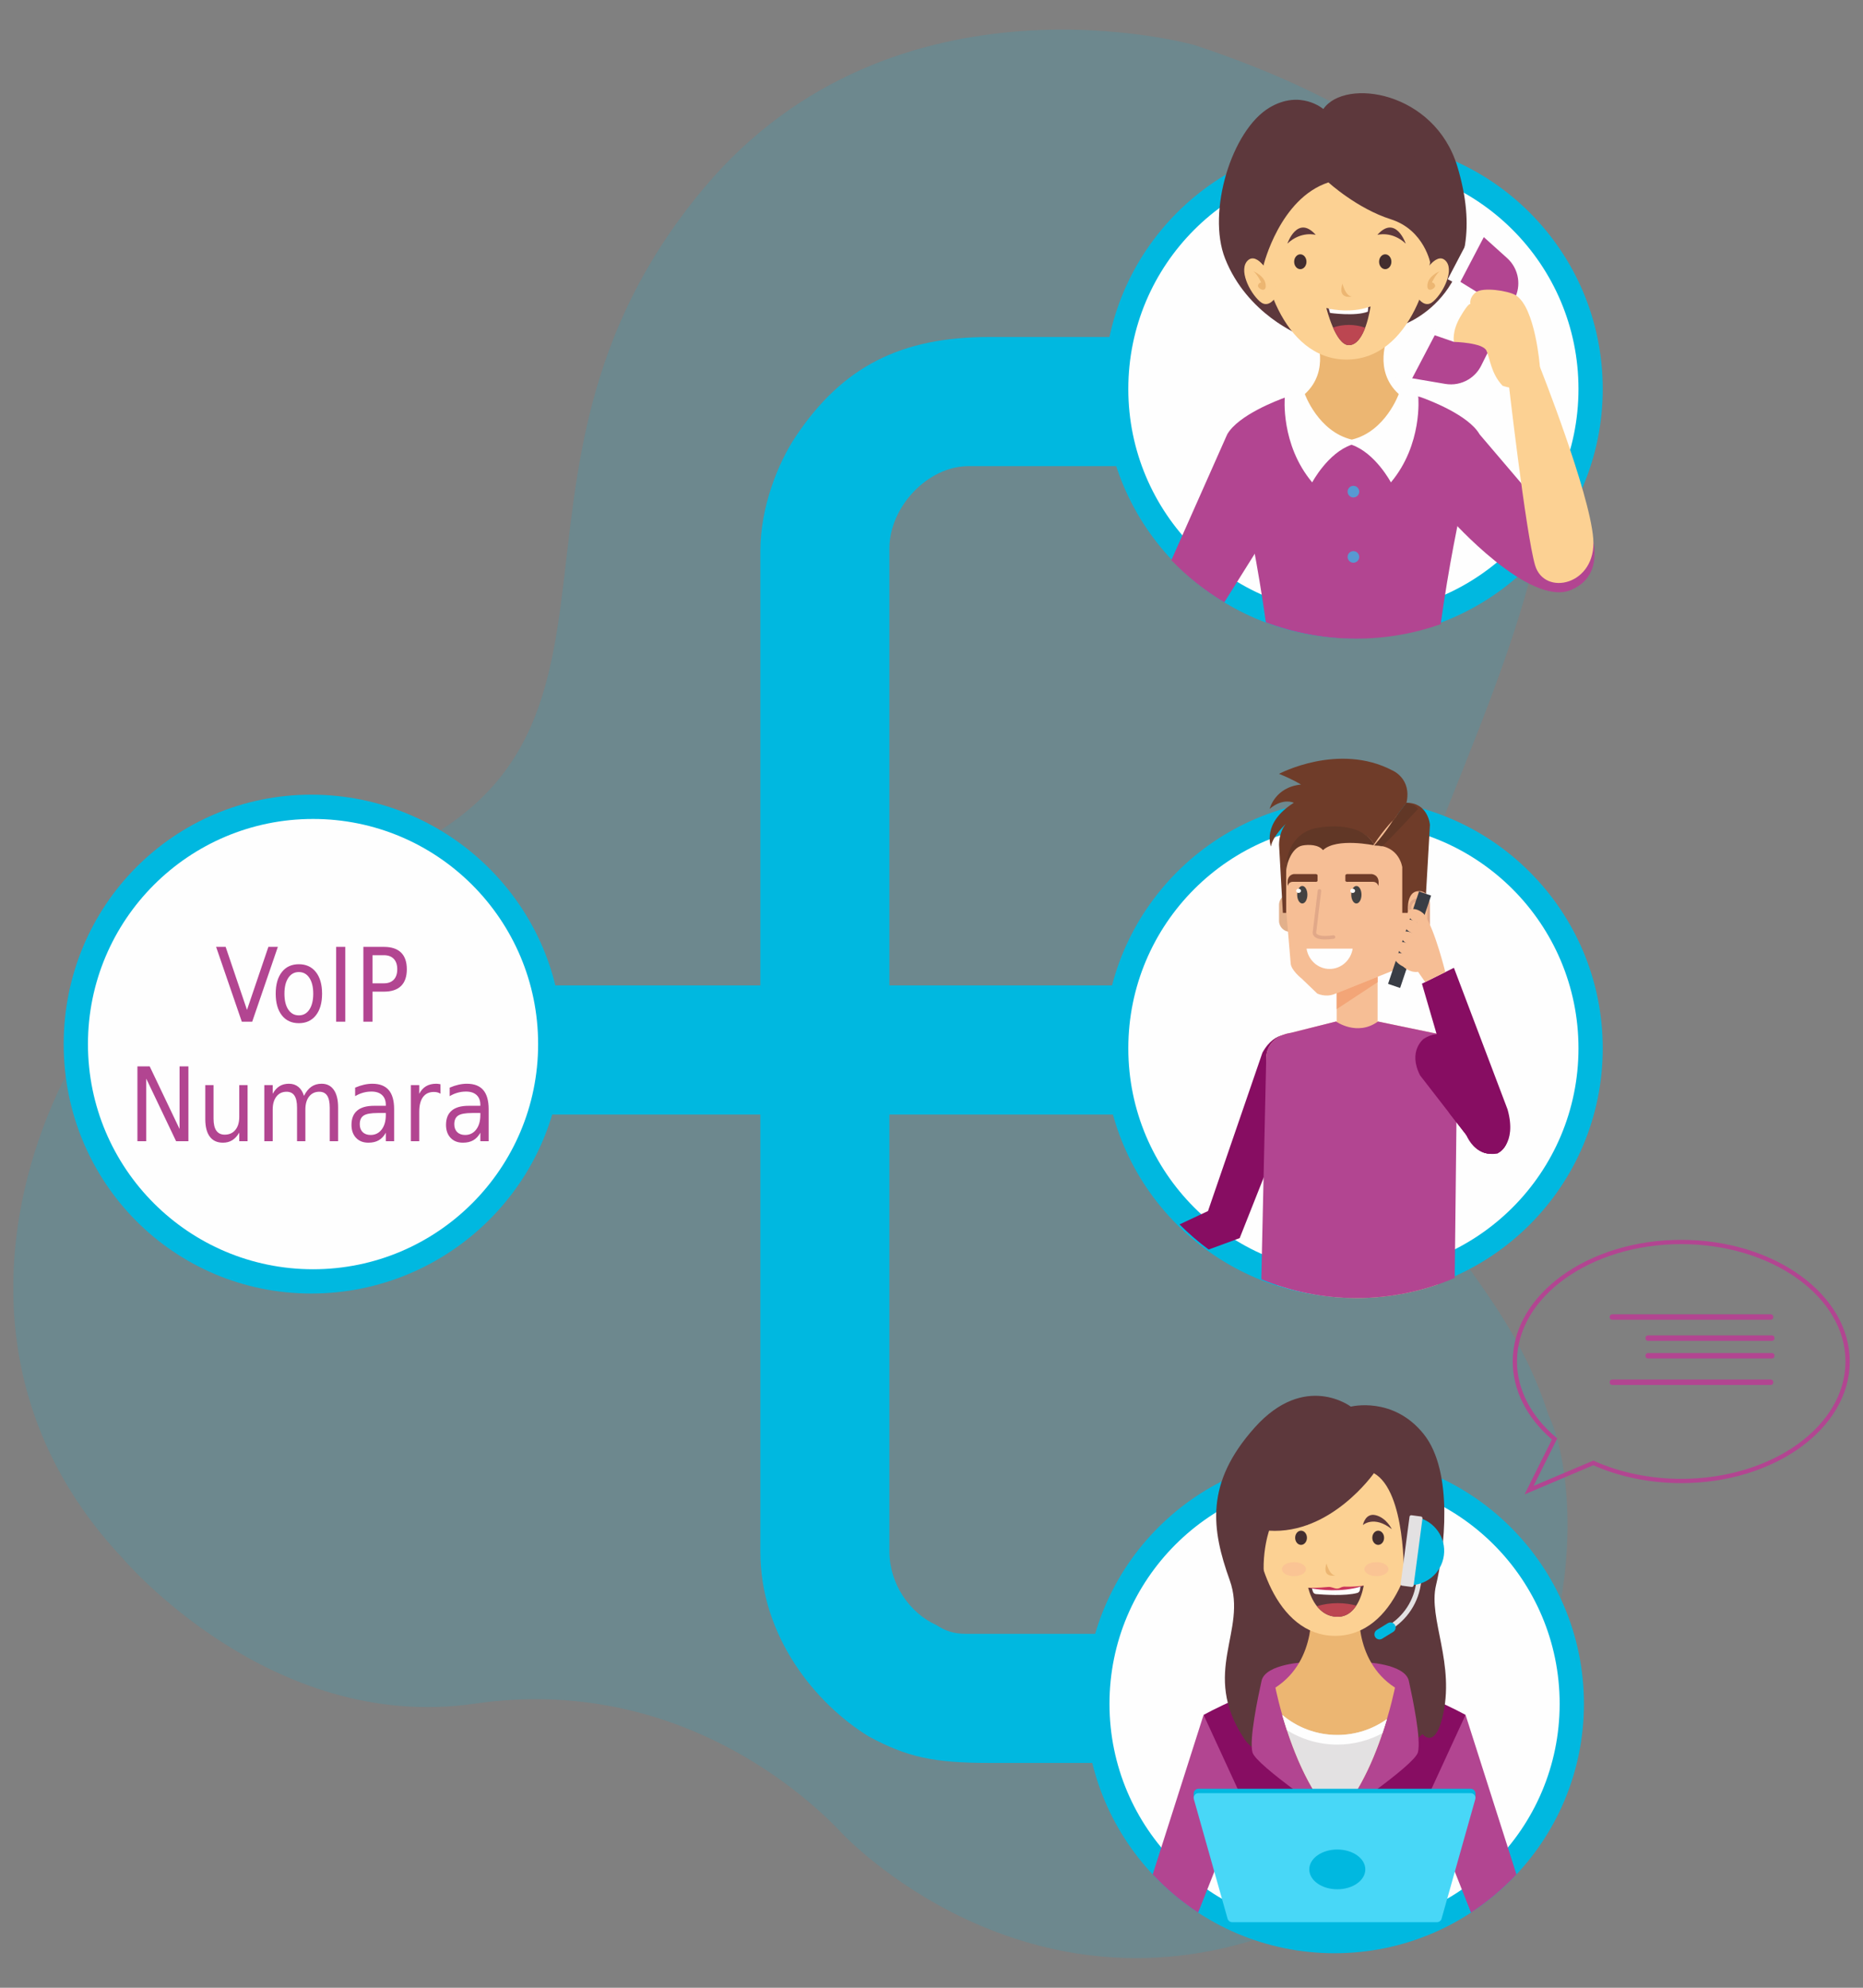 <?xml version="1.0" encoding="UTF-8"?>
<!DOCTYPE svg PUBLIC "-//W3C//DTD SVG 1.1//EN" "http://www.w3.org/Graphics/SVG/1.1/DTD/svg11.dtd">
<!-- Creator: CorelDRAW 2019 (64-Bit) -->
<svg xmlns="http://www.w3.org/2000/svg" xml:space="preserve" width="127mm" height="135.467mm" version="1.1" style="shape-rendering:geometricPrecision; text-rendering:geometricPrecision; image-rendering:optimizeQuality; fill-rule:evenodd; clip-rule:evenodd"
viewBox="0 0 12699.98 13546.66"
 xmlns:xlink="http://www.w3.org/1999/xlink">
 <rect x="0" y="0" width="12699.98" height="13546.66" fill="#808080" stroke="none"/>
 <defs>
  <style type="text/css">
   <![CDATA[
    .fil2 {fill:#00B8E0}
    .fil11 {fill:#FEFEFE;fill-rule:nonzero}
    .fil3 {fill:#FEFEFE;fill-rule:nonzero}
    .fil18 {fill:#434242;fill-rule:nonzero}
    .fil8 {fill:#FCD193;fill-rule:nonzero}
    .fil26 {fill:#FAC494;fill-rule:nonzero}
    .fil15 {fill:#F6BE95;fill-rule:nonzero}
    .fil14 {fill:#E2B08B;fill-rule:nonzero}
    .fil21 {fill:#D2A382;fill-rule:nonzero}
    .fil19 {fill:#E1A888;fill-rule:nonzero}
    .fil16 {fill:#F3A577;fill-rule:nonzero}
    .fil6 {fill:#ECB672;fill-rule:nonzero}
    .fil25 {fill:#E3E1E2;fill-rule:nonzero}
    .fil24 {fill:#CB365B;fill-rule:nonzero}
    .fil10 {fill:#BC4651;fill-rule:nonzero}
    .fil17 {fill:#6F3C29;fill-rule:nonzero}
    .fil20 {fill:#613726;fill-rule:nonzero}
    .fil7 {fill:#5D383C;fill-rule:nonzero}
    .fil9 {fill:#432E2F;fill-rule:nonzero}
    .fil22 {fill:#393D45;fill-rule:nonzero}
    .fil12 {fill:#5799D2;fill-rule:nonzero}
    .fil4 {fill:#00B8E0;fill-rule:nonzero}
    .fil27 {fill:#00B8E0;fill-rule:nonzero}
    .fil28 {fill:#48D7F7;fill-rule:nonzero}
    .fil13 {fill:#870D62;fill-rule:nonzero}
    .fil23 {fill:#870D62;fill-rule:nonzero}
    .fil1 {fill:#B24591;fill-rule:nonzero}
    .fil5 {fill:#B24591;fill-rule:nonzero}
    .fil0 {fill:#00B8E0;fill-opacity:0.149}
   ]]>
  </style>
 </defs>
 <g id="Layer_x0020_1">
  <g id="_3175386611936">
   <path class="fil0" d="M8142.04 307.03c0,0 -2040.27,-576.92 -3341.56,972.21 -1823.37,2170.66 187.96,4222.2 -3100.22,4834.59 -996.26,185.54 -2544.1,2721.65 -866.46,4503.26 0,0 1005.15,1197.01 2401.55,993.63 1396.41,-203.38 2300.51,667.22 2495.93,874.36 195.42,207.13 1538.44,1443.46 3337.33,522.98 1798.89,-920.49 1738.56,-2841.75 1487.62,-3364.13 -350.52,-1082.42 -1096.09,-1262.55 -1114.68,-2582.5 -24.47,-1736.79 3304.84,-5233.77 -1299.51,-6754.4z"/>
   <path class="fil1" d="M10392.95 10184.22l468.38 -198.45c180.26,79.71 387.44,121.8 599.55,121.8 633.42,0 1148.74,-371.87 1148.74,-828.97 0,-457.11 -515.32,-828.98 -1148.74,-828.98 -633.4,0 -1148.71,371.87 -1148.71,828.98 0,194.4 94.83,382.79 267.37,531.64l-186.59 373.98zm468.69 -230.15l0 0 -407.53 172.66 161.63 -323.93 -8.74 -7.36c-171.38,-144.37 -265.75,-327.92 -265.75,-516.84 0,-441.07 502.25,-799.92 1119.63,-799.92 617.39,0 1119.67,358.85 1119.67,799.92 0,441.07 -502.28,799.9 -1119.67,799.9 -210.32,0 -415.54,-42.13 -593.48,-121.85l-5.76 -2.58z"/>
   <path class="fil1" d="M12070.5 8994.23c-359.83,0 -719.66,0 -1079.5,0 -23.86,0 -23.9,-37.08 0,-37.08 359.84,0 719.67,0 1079.5,0 23.87,0 23.91,37.08 0,37.08z"/>
   <path class="fil1" d="M12070.5 9438.5c-359.83,0 -719.66,0 -1079.5,0 -23.86,0 -23.9,-37.09 0,-37.09 359.84,0 719.67,0 1079.5,0 23.87,0 23.91,37.09 0,37.09z"/>
   <path class="fil1" d="M12078.82 9137.97c-281.27,0 -562.53,0 -843.8,0 -23.86,0 -23.91,-37.09 0,-37.09 281.27,0 562.53,0 843.8,0 23.86,0 23.9,37.09 0,37.09z"/>
   <path class="fil1" d="M12078.82 9258.18c-281.27,0 -562.53,0 -843.8,0 -23.86,0 -23.91,-37.08 0,-37.08 281.27,0 562.53,0 843.8,0 23.86,0 23.9,37.08 0,37.08z"/>
   <path class="fil2" d="M7742.54 2296.81c-339.9,0 -659.79,0 -999.74,0 -599.85,0 -999.75,199.94 -1319.64,679.85 -120.01,179.95 -239.95,479.9 -239.95,779.79l0 2959.29 -1699.6 0c0,-60.01 -19.99,-120.01 -59.93,-199.95l0 1279.64c39.94,-79.95 59.93,-139.95 59.93,-199.95l1699.6 0 0 2979.29c0,579.84 379.9,1039.68 739.79,1259.63 259.95,140.01 439.9,180.01 819.8,180.01 339.95,0 659.84,0 999.74,0 0,39.94 20,119.95 60.01,179.95l0 -1219.7c-20.01,20 -20.01,60.01 -40.01,79.95 -20,40 -20,80 -79.94,80l-1099.75 0c-79.94,0 -139.94,-20 -199.95,-60 -179.94,-79.95 -319.89,-279.96 -319.89,-499.84l0 -2979.29 1619.59 0c60,0 60,20 80,80 19.94,40 39.95,79.94 39.95,99.94l0 -28.13c-89.62,-191.39 -139.95,-405.41 -139.95,-631.65 0,-143.5 20.3,-282.04 57.92,-413.11 -9.85,8.81 -21.65,13.21 -37.92,13.21l-1619.59 0 0 -2979.29c0,-279.89 259.95,-559.84 539.84,-559.84 359.89,0 759.85,0 1119.75,0 20,60 40,119.94 60,159.94l0 -1159.69c-20,40 -40,80.01 -40,119.95l-0.06 0z"/>
   <path class="fil2" d="M9122.24 10094.87c799.79,0 1439.64,659.84 1439.64,1479.64 0,819.79 -639.85,1479.64 -1439.64,1479.64 -799.79,0 -1459.64,-659.85 -1459.64,-1479.64 0,-819.8 659.85,-1479.64 1459.64,-1479.64zm0 519.84c499.84,0 919.74,439.9 919.74,959.8 0,519.84 -419.9,939.74 -919.74,939.74 -519.9,0 -939.8,-419.9 -939.8,-939.74 0,-519.9 419.9,-959.8 939.8,-959.8z"/>
   <path class="fil2" d="M2122.25 5415.83c937.8,0 1711.51,758.03 1711.51,1699.81 0,941.77 -773.71,1699.81 -1711.51,1699.81 -937.8,0 -1688.06,-758.04 -1688.06,-1699.81 0,-941.78 750.26,-1699.81 1688.06,-1699.81zm0 597.19c609.61,0 1101.97,505.35 1101.97,1102.62 0,597.19 -492.36,1079.57 -1101.97,1079.57 -586.09,0 -1078.44,-482.38 -1078.44,-1079.57 0,-597.27 492.35,-1102.62 1078.44,-1102.62z"/>
   <path class="fil3" d="M3668.37 7115.63c0,847.44 -686.96,1534.41 -1534.39,1534.41 -847.43,0 -1534.41,-686.97 -1534.41,-1534.41 0,-847.43 686.98,-1534.39 1534.41,-1534.39 847.43,0 1534.39,686.96 1534.39,1534.39z"/>
   <path class="fil4" d="M10925.82 2650.78c0,938.78 -761.02,1699.78 -1699.79,1699.78 -938.75,0 -1699.78,-761 -1699.78,-1699.78 0,-938.75 761.03,-1699.78 1699.78,-1699.78 938.77,0 1699.79,761.03 1699.79,1699.78z"/>
   <path class="fil3" d="M10760.44 2650.78c0,847.44 -686.97,1534.41 -1534.41,1534.41 -847.43,0 -1534.42,-686.97 -1534.42,-1534.41 0,-847.43 686.99,-1534.4 1534.42,-1534.4 847.44,0 1534.41,686.97 1534.41,1534.4z"/>
   <path class="fil5" d="M9890.99 3538.75c0,0 535.9,602.69 819.81,481.3 283.9,-121.4 101.23,-481.3 101.23,-481.3l-288.64 -65.84 -437.09 -512.76 -203.68 108.21 8.37 470.39z"/>
   <path class="fil1" d="M9690.55 2708.69c-5.59,-2 -8.67,-3.03 -8.67,-3.03l-454.99 -103.86 0 -0.38 -0.84 0.18 -0.82 -0.18 0 0.38 -454.99 103.86c0,0 -3.04,1.03 -8.64,3.03 -51.7,18.52 -320.59,119.83 -395.79,251.46 0,0 152.24,492.16 263.64,1281.47 190.82,71.54 397.35,110.9 613.14,110.9 202.76,0 397.26,-34.91 578.32,-98.43 111.58,-796.65 265.39,-1293.94 265.39,-1293.94 -75.16,-131.63 -344.08,-232.94 -395.75,-251.46z"/>
   <path class="fil3" d="M9668.39 2705.66c-116.26,-171.77 -299.61,-165.46 -299.61,-165.46l-155.36 0.74 -155.38 -0.74c0,0 -183.35,-6.31 -299.64,165.46 0,0 -30.68,322.37 186.73,581.8 0,0 106.55,-200.93 268.29,-256.47 161.71,55.54 268.26,256.47 268.26,256.47 217.4,-259.43 186.71,-581.8 186.71,-581.8z"/>
   <path class="fil6" d="M9460.54 2294.69l-245.49 -79.92 -245.44 79.92c0,0 102.12,229.28 -74.59,390.82 0,0 91.04,255.98 320.03,310.45 229.02,-54.47 320.07,-310.45 320.07,-310.45 -176.71,-161.54 -74.58,-390.82 -74.58,-390.82z"/>
   <path class="fil7" d="M9021.12 743.05c0,0 -155.7,-135.04 -366.42,-10.08 -259.23,153.72 -428.12,711.87 -303.52,1028.51 150.12,381.57 514.24,523.49 514.24,523.49l705.82 -74.3c0,0 623.3,-218.47 363.38,-1076.4 -155.14,-512 -764.99,-606.1 -913.5,-391.22z"/>
   <path class="fil8" d="M9764.78 1573.2c-28.59,-452.33 -547.68,-473.67 -584.33,-474.61l0 -0.07 -1.1 0.02 -1.1 -0.02 0 0.07c-36.6,0.94 -555.71,22.28 -584.31,474.61 -16.85,266.78 143.36,875.39 584.31,877.43l0 0.09 1.1 -0.04 1.1 0.04 0 -0.09c440.97,-2.04 601.18,-610.65 584.33,-877.43z"/>
   <path class="fil9" d="M8822.18 1783.74c0,27.97 18.8,50.63 41.98,50.63 23.23,0 42.01,-22.66 42.01,-50.63 0,-27.96 -18.78,-50.62 -42.01,-50.62 -23.18,0 -41.98,22.66 -41.98,50.62z"/>
   <path class="fil8" d="M8661.79 1876.5c0,0 -89.91,-162.59 -155.16,-101.87 -65.26,60.73 9.83,216.45 81.32,279.51 71.48,63.06 125.56,-58.21 125.56,-58.21l-51.72 -119.43z"/>
   <path class="fil6" d="M8544.37 1848.83c0,0 88.96,34.42 83.91,104.86 -3.05,42.24 -57.16,11.69 -52.55,-8.39 4.6,-20.09 21.85,-19.71 21.85,-19.71 0,0 -26.23,-57.29 -53.21,-76.76z"/>
   <path class="fil8" d="M9696.94 1876.5c0,0 89.9,-162.59 155.18,-101.87 65.26,60.73 -9.87,216.45 -81.35,279.51 -71.47,63.06 -125.56,-58.21 -125.56,-58.21l51.73 -119.43z"/>
   <path class="fil6" d="M9814.36 1848.83c0,0 -88.99,34.42 -83.89,104.86 3.05,42.24 57.16,11.69 52.53,-8.39 -4.6,-20.09 -21.83,-19.71 -21.83,-19.71 0,0 26.21,-57.29 53.19,-76.76z"/>
   <path class="fil1" d="M10097.14 2491.97l228.92 -458.43c21.82,-43.63 28.64,-91.56 21.77,-137.32 -7.77,-51.59 -32.94,-100.42 -73.81,-137.19l-194.21 -174.81 -161.95 313.42 178.88 110.21 -185.14 322.16 -181.35 -62.54 -147.54 303.05 269.39 45.8c55.79,9.49 111.4,-1.98 157.54,-29.71 36.69,-22.06 67.39,-54.4 87.5,-94.64z"/>
   <path class="fil7" d="M8613.29 1808.05c0,0 110.95,-455.92 442.7,-564.96 0,0 194.32,177.98 425.18,251.25 230.85,73.27 271.25,305.88 271.27,305.94l107.22 -333.86 -213.21 -402.1 -648.45 -166.67 -545.68 387.33 0 350.45 160.97 172.62z"/>
   <path class="fil7" d="M8776.04 1660.16c0,0 68.22,-200.09 193.57,-59.36 0,0 -99.05,-29.04 -193.57,59.36z"/>
   <path class="fil9" d="M9485.12 1783.74c0,27.97 -18.81,50.63 -42.01,50.63 -23.18,0 -41.99,-22.66 -41.99,-50.63 0,-27.96 18.81,-50.62 41.99,-50.62 23.2,0 42.01,22.66 42.01,50.62z"/>
   <path class="fil7" d="M9582.71 1660.16c0,0 -68.24,-200.09 -193.58,-59.36 0,0 99.06,-29.04 193.58,59.36z"/>
   <path class="fil6" d="M9151.46 1933.02c0,0 19.52,83.76 63.59,88.24 0,0 -99.48,22.45 -63.59,-88.24z"/>
   <path class="fil7" d="M9327.22 2093.77l-35.61 28.55 -156.85 5.38 -76.72 -24.77c-10.49,-2.36 -16.45,-4.11 -16.45,-4.11 0,0 62.47,253.32 153.45,253.32 112.52,0 147.8,-263.44 147.8,-263.44 -5.21,1.91 -10.41,3.41 -15.62,5.07z"/>
   <path class="fil10" d="M9195.04 2214.39c-38.24,0 -74.64,6.4 -107.9,17.82 26.79,61 64,119.93 107.9,119.93 52.56,0 88.26,-57.49 111.4,-118.76 -34.2,-12.19 -71.86,-18.99 -111.4,-18.99z"/>
   <path class="fil11" d="M9058.04 2102.93l8.48 29.73c0,0 172.33,24.82 258.27,-8.73l2.43 -30.16c-115.71,37.01 -228.17,18.38 -269.18,9.16z"/>
   <path class="fil8" d="M10497.41 2500.12c0,0 -30.55,-406.35 -165.65,-488.39 -50.74,-30.82 -223.96,-56.56 -271.36,-19.53 -47.37,37.01 -36.78,80.12 -36.78,80.12 0,0 -10.08,-14.1 -69.1,87.3 -58.99,101.38 -42.92,170.39 -42.92,170.39 0,0 196.89,4.47 221.54,59.81 24.66,55.34 31.57,156.66 109.58,238.73 0,0 205.63,84.2 254.69,-128.43z"/>
   <path class="fil8" d="M10373.3 2384.93l124.11 115.19c0,0 339.06,854.3 363.68,1170.52 24.59,316.25 -333.44,398.14 -396.74,180.88 -63.29,-217.24 -183.78,-1272.48 -183.78,-1272.48l92.73 -194.11z"/>
   <path class="fil12" d="M9265.62 3350.61c0,21.83 -17.71,39.54 -39.57,39.54 -21.81,0 -39.51,-17.71 -39.51,-39.54 0,-21.86 17.7,-39.57 39.51,-39.57 21.86,0 39.57,17.71 39.57,39.57z"/>
   <path class="fil12" d="M9265.62 3795.42c0,21.85 -17.71,39.56 -39.57,39.56 -21.81,0 -39.51,-17.71 -39.51,-39.56 0,-21.82 17.7,-39.53 39.51,-39.53 21.86,0 39.57,17.71 39.57,39.53z"/>
   <polygon class="fil11" points="10126.78,1593.49 9944.02,1942.2 9869.22,1903 10051.98,1554.28 "/>
   <polygon class="fil11" points="9796.92,2253.49 9614.15,2602.21 9539.36,2563.02 9722.12,2214.28 "/>
   <path class="fil4" d="M10925.82 7144.31c0,938.77 -761.01,1699.79 -1699.78,1699.79 -938.77,0 -1699.79,-761.02 -1699.79,-1699.79 0,-938.77 761.02,-1699.78 1699.79,-1699.78 938.77,0 1699.78,761.01 1699.78,1699.78z"/>
   <path class="fil3" d="M10760.45 7144.31c0,847.44 -686.97,1534.41 -1534.41,1534.41 -847.44,0 -1534.42,-686.97 -1534.42,-1534.41 0,-847.44 686.98,-1534.41 1534.42,-1534.41 847.44,0 1534.41,686.97 1534.41,1534.41z"/>
   <path class="fil4" d="M10797.5 11611.63c0,938.77 -761.02,1699.79 -1699.79,1699.79 -938.78,0 -1699.8,-761.02 -1699.8,-1699.79 0,-938.78 761.02,-1699.79 1699.8,-1699.79 938.77,0 1699.79,761.01 1699.79,1699.79z"/>
   <path class="fil3" d="M10632.1 11611.64c0,847.44 -686.97,1534.41 -1534.41,1534.41 -847.43,0 -1534.41,-686.97 -1534.41,-1534.41 0,-847.44 686.98,-1534.41 1534.41,-1534.41 847.44,0 1534.41,686.97 1534.41,1534.41z"/>
   <g>
    <path class="fil13" d="M8824.95 7053.97c0,0 -129.28,-43.47 -219.05,120.12l-371.02 1079.16 -193.88 91.16c61.57,61.97 127.9,119.15 198.37,171.13l211.54 -77.76 470.43 -1187.36c0,0 48.66,-136.35 -96.39,-196.45z"/>
    <path class="fil14" d="M8868.88 6275.46c0,41.38 -33.53,74.91 -74.88,74.91 -41.41,0 -74.92,-33.53 -74.92,-74.91l0 -108.35c0,-41.37 33.51,-74.91 74.92,-74.91 41.35,0 74.88,33.54 74.88,74.91l0 108.35z"/>
    <polygon class="fil15" points="9112.02,6995.61 9391.16,6995.61 9391.16,6603.46 9112.02,6603.46 "/>
    <polygon class="fil16" points="9112.02,6877.37 9112.02,6768.42 9391.16,6656.73 9391.16,6693.58 "/>
    <path class="fil15" d="M8798.23 6562.09l-55.98 -658.61c-18.84,-456.25 470.42,-432.33 470.42,-432.33 426.1,0 395.94,245.08 395.94,245.08l0 750.94c5.02,120.66 -95.53,140.77 -95.53,140.77l-421.08 168.49c-59.66,20.93 -112.36,-5.34 -112.36,-5.34l-106.28 -102.12c0,0 -75.13,-58.48 -75.13,-106.88z"/>
    <path class="fil17" d="M8767.72 6221.28l0 -312.75c26.28,-243.8 245.11,-260.76 245.11,-260.76 299.16,-42.73 357.62,113.78 357.62,113.78l217.44 -290.53c37.08,-164.49 -94.49,-219.79 -94.49,-219.79 -368.37,-193.56 -774.29,22.61 -774.29,22.61 99.73,40.22 149.77,73.01 149.77,73.01 -178.4,17.61 -213.79,165.82 -213.79,165.82 91.92,-77.94 164.84,-41.65 164.84,-41.65 -221.24,139.37 -155.77,298.06 -155.77,298.06 10.2,-70.39 103.04,-155.86 103.04,-155.86 0,0 -45.85,45.23 -48.09,143.26l26.03 464.8 22.58 0z"/>
    <path class="fil18" d="M8912.45 6097.59c0,33.01 -15.62,59.73 -34.84,59.73 -19.19,0 -34.76,-26.72 -34.76,-59.73 0,-32.98 15.57,-59.73 34.76,-59.73 19.22,0 34.84,26.75 34.84,59.73z"/>
    <path class="fil11" d="M8868.88 6071.08c0,7.99 -7.43,14.46 -16.53,14.46 -9.16,0 -16.55,-6.47 -16.55,-14.46 0,-7.96 7.39,-14.44 16.55,-14.44 9.1,0 16.53,6.48 16.53,14.44z"/>
    <path class="fil18" d="M9281.18 6097.59c0,33.01 -15.61,59.73 -34.84,59.73 -19.19,0 -34.76,-26.72 -34.76,-59.73 0,-32.98 15.57,-59.73 34.76,-59.73 19.23,0 34.84,26.75 34.84,59.73z"/>
    <path class="fil11" d="M9237.61 6071.08c0,7.99 -7.41,14.46 -16.52,14.46 -9.17,0 -16.55,-6.47 -16.55,-14.46 0,-7.96 7.38,-14.44 16.55,-14.44 9.11,0 16.52,6.48 16.52,14.44z"/>
    <path class="fil19" d="M9033.52 6402.64c-37.31,0 -62.69,-7.55 -75.75,-22.61 -13.11,-15.1 -8.88,-31.24 -8.35,-33.02l33.27 -277.35c0.79,-6.59 6.86,-11.3 13.33,-10.51 6.64,0.8 11.33,6.78 10.53,13.38l-33.65 279.28c-0.46,2.22 -1.49,7.56 3.39,12.88 6.31,6.8 29.79,21.31 112.66,9.35 6.54,-1.08 12.65,3.61 13.64,10.21 0.94,6.56 -3.61,12.64 -10.21,13.61 -22.12,3.17 -41.76,4.78 -58.86,4.78z"/>
    <path class="fil20" d="M9370.45 5761.55c0,0 -258.34,-55.02 -351.55,32.19 -31.67,-38.22 -96.4,-39.38 -140.9,-31.45l1.08 -0.11c-79.87,14.79 -120.23,146.69 -111.88,215.54 0,0 -35.41,-291.59 216.05,-336.83 185.54,-27.69 285.08,14.77 336.69,57.25 46.54,38.3 54.07,76.62 50.51,63.41z"/>
    <path class="fil17" d="M9188.15 6009.76l171.57 0c0,0 28.94,-1.27 35.87,28.1 0,0 18.16,-69.57 -42.77,-80.9l-164.67 0c0,0 -13.15,-2.51 -16.93,8.18l0 38.01c0,0 2.16,8.18 16.93,6.61z"/>
    <path class="fil17" d="M8966.48 6009.76l-154.92 0c0,0 -26.13,-1.27 -32.33,28.1 0,0 -16.49,-69.57 38.58,-80.9l148.67 0c0,0 11.88,-2.51 15.3,8.18l0 38.01c0,0 -2.03,8.18 -15.3,6.61z"/>
    <path class="fil15" d="M9738.84 6299.74c0,52.75 -42.74,95.52 -95.52,95.52 -52.76,0 -95.5,-42.77 -95.5,-95.52l0 -138.26c0,-52.78 42.74,-95.52 95.5,-95.52 52.78,0 95.52,42.74 95.52,95.52l0 138.26z"/>
    <path class="fil19" d="M9643.32 6056.94c-21.94,0 -42.27,6.85 -59.1,18.44l0 23.29c15.51,-14.57 36.22,-23.7 59.1,-23.7 47.7,0 86.5,38.81 86.5,86.51l0 138.26c0,47.7 -38.8,86.5 -86.5,86.5 -26.24,0 -50.79,-11.74 -67.31,-32.19 -3.1,-3.87 -8.85,-4.49 -12.7,-1.34 -3.85,3.12 -4.45,8.82 -1.3,12.69 19.97,24.71 49.6,38.88 81.31,38.88 57.66,0 104.55,-46.91 104.55,-104.54l0 -138.26c0,-57.66 -46.89,-104.54 -104.55,-104.54z"/>
    <path class="fil19" d="M9715.49 6194.7c0.33,-26.41 -6.91,-50.75 -30.15,-65.02 -7.57,-4.62 -22.46,-5.99 -31.48,-5.55 -46.34,2.16 -74.48,83.59 -26.97,92.06 19.39,16.35 3.95,39.64 3.95,39.64 -13.72,20.52 -31.81,49.82 -23.97,75.64 4.7,15.32 21.51,21.93 36.45,24.12 11.91,1.73 13.06,-8.28 3.3,-12.03 -7.34,-2.83 -13.96,-7.86 -19.27,-13.59l-1.69 -2.45 -1.32 -1.83c-1.92,-3.73 -2.38,-7.6 -1.78,-11.43 11.18,6.83 28.7,6.64 35.53,-4.64 7.41,-12.39 -1.22,-29.49 0.26,-42.82 1.09,-9.38 4,-18.38 7.58,-27.13 16.72,-40.7 -22.03,-42.83 -22.03,-42.83 -5.83,0.87 -10.11,1.81 -13.77,2.77 -20.53,-8.75 -2.64,-42.48 8.45,-48.9 12.92,-7.42 29.93,-7.42 40.97,2.98 11.04,10.39 17,27.88 17.85,42.6 1.03,18.41 -1.11,36.95 -6.43,54.42 -3.05,9.95 -7.05,21.65 -10.15,31.58 -3.56,11.33 8.52,14.63 12.03,3.37 7.43,-23.82 22.33,-59.18 22.64,-90.96z"/>
    <path class="fil17" d="M9370.45 5761.55c169.65,-1.4 188.72,148.96 188.72,148.96l0 310.77 39.57 0c0,0 -15.18,-126.19 53.99,-145.79 0,0 40.51,-13.38 68.17,15.99l26.97 -470.08c0,0 -11.28,-151.41 -159.98,-150.38l-217.44 290.53z"/>
    <path class="fil21" d="M9419.86 5771.75c-14.55,-4.83 -30.77,-8.52 -49.41,-10.2l0 0c0.77,0 1.56,0 2.36,0 18.79,0 35.72,1.88 50.95,5.2 -0.56,0.55 -1.13,1.1 -1.69,1.65l-2.21 3.35z"/>
    <path class="fil20" d="M9423.76 5766.75c-15.23,-3.32 -32.16,-5.2 -50.95,-5.2 -0.8,0 -1.59,0 -2.36,0l217.44 -290.53c36.98,5.25 62.02,21.51 79.12,41.14 -79.33,86.5 -159.75,171.98 -243.25,254.59z"/>
    <path class="fil15" d="M9352.82 5776.61c0,0 7.33,-12.68 19.41,-30.79 12.13,-18.09 28.75,-41.88 46.43,-64.83 17.56,-23.03 36.2,-45.28 50.54,-61.66 7.05,-8.3 13.49,-14.77 17.71,-19.51 4.18,-4.42 7.43,-7.74 6.49,-6.73 0.89,-1.06 -1.47,2.96 -4.59,8.15 -3.49,5.34 -8.04,13.26 -14.2,22.2 -12.07,18.14 -28.72,41.91 -46.42,64.86 -17.57,23.05 -36.23,45.25 -50.59,61.63 -14.39,16.36 -24.78,26.68 -24.78,26.68z"/>
    <path class="fil11" d="M8906.65 6465.15c12.32,78.4 77.92,138.31 157.23,138.31 79.29,0 144.89,-59.91 157.21,-138.31l-314.44 0z"/>
    <path class="fil15" d="M9767.59 7039.36l-373.92 -77.7 -285.97 0 -309.79 77.7c0,0 -150.85,15.09 -165.91,158.38l75.63 1561.22c169.43,56.66 350.79,87.42 539.32,87.42 193.4,0 379.23,-32.35 552.42,-91.87l134.16 -1556.77c-15.12,-143.29 -165.94,-158.38 -165.94,-158.38z"/>
    <path class="fil1" d="M9393.67 6961.66l373.92 77.7c0,0 150.82,15.09 165.94,158.38l-16.78 1511.49c-205.56,88.24 -431.95,137.15 -669.8,137.15 -229.72,0 -448.73,-45.67 -648.61,-128.26l33.66 -1520.38c15.06,-143.29 165.91,-158.38 165.91,-158.38l309.79 -77.7c0,0 143.92,102.8 285.97,0z"/>
    <path class="fil13" d="M10240.46 7648.87l-319.41 -537.82c0,0 -85.5,-116.87 -216.7,-30.48 0,0 -108.56,82.61 -23.48,248.71l341.67 440.47c0,0 64.18,137.2 204.43,78.16 0,0 103.32,-69.45 13.49,-199.04z"/>
    <path class="fil13" d="M10159.57 7862.68c-93.56,0 -137.03,-92.93 -137.03,-92.93l0 0 -144.19 -185.9 -113.84 -530.27c12.37,-3.08 24.13,-4.43 35.27,-4.43 75.61,0 121.27,61.9 121.27,61.9l319.41 537.82c27.19,39.24 36.69,72.94 36.71,100.89 0.02,64.38 -50.2,98.15 -50.2,98.15 -24.83,10.46 -47.27,14.77 -67.4,14.77z"/>
    <path class="fil13" d="M10277.15 7561.26l-365.87 -965.59 -217.99 108.25 278.87 956.79c0,0 35.83,229.33 234.84,201.25 0,0 136.91,-61.63 70.15,-300.7z"/>
    <polygon class="fil22" points="9544.62,6732.86 9462.35,6705.25 9673.48,6075.7 9755.8,6103.31 "/>
    <path class="fil15" d="M9717.79 6275.51c-10.74,19.73 -45.94,21.29 -78.73,3.46 -32.72,-17.82 -50.56,-48.28 -39.81,-68.03 10.78,-19.72 46,-21.26 78.76,-3.46 32.74,17.85 50.54,48.28 39.78,68.03z"/>
    <path class="fil15" d="M9697.37 6352.18c-10.77,19.74 -48.11,20.1 -83.5,0.86 -35.38,-19.27 -55.35,-50.88 -44.64,-70.62 10.77,-19.73 48.16,-20.12 83.59,-0.87 35.34,19.26 55.3,50.9 44.55,70.63z"/>
    <path class="fil15" d="M9677.86 6432.04c-10.8,19.76 -47.87,20.31 -82.82,1.26 -35.01,-19.04 -54.66,-50.5 -43.95,-70.25 10.77,-19.73 47.85,-20.28 82.85,-1.25 35,19.08 54.63,50.52 43.92,70.24z"/>
    <path class="fil15" d="M9656.29 6507.22c-10.76,19.75 -49.22,19.51 -86.03,-0.5 -36.73,-20 -57.83,-52.26 -47.12,-72.01 10.77,-19.72 49.29,-19.49 86.07,0.51 36.76,20.04 57.85,52.27 47.08,72z"/>
    <path class="fil15" d="M9648.44 6586.58c-10.75,19.75 -51.26,18.43 -90.52,-2.96 -39.24,-21.36 -62.35,-54.7 -51.65,-74.46 10.76,-19.72 51.31,-18.39 90.59,2.96 39.24,21.42 62.36,54.73 51.58,74.46z"/>
    <path class="fil15" d="M9566.32 6587.73c0,0 42.72,43.35 100.69,35.34l48.48 69.81 137.02 -68.05c0,0 -67.52,-276.96 -137.77,-384.9l-17.06 -18.65 -72.07 126.59 -16.57 80.25 -31.68 106.19 -11.04 53.42z"/>
   </g>
   <path class="fil23" d="M9553.04 11483.79l-455.34 118.75 -455.32 -118.75c0,0 -286.57,120.8 -437.6,203.15 0,0 212.55,978.34 218.8,1478.44l1348.24 0c6.26,-500.1 218.81,-1478.44 218.81,-1478.44 -151.04,-82.35 -437.59,-203.15 -437.59,-203.15z"/>
   <path class="fil5" d="M7985.04 3817.61c106.87,110.82 228.03,207.69 360.88,287.29l352.08 -561.63 -332.19 -583.12 -380.77 857.46z"/>
   <path class="fil5" d="M1648.49 6963.11l-175.28 -510.08 64.96 0 145.53 429.5 145.89 -429.5 64.49 0 -174.92 510.08 -70.67 0zm388.8 -338.54c-30.2,0 -54.23,13.06 -71.84,39.42 -17.72,26.35 -26.47,62.39 -26.47,108.1 0,45.83 8.75,81.87 26.24,108.22 17.61,26.24 41.63,39.42 72.07,39.42 30.32,0 54.23,-13.18 71.84,-39.65 17.49,-26.47 26.24,-62.39 26.24,-107.99 0,-45.25 -8.75,-81.28 -26.24,-107.75 -17.61,-26.59 -41.52,-39.77 -71.84,-39.77zm0 -53.29c49.21,0 87.93,17.72 116.03,53.29 28.11,35.45 42.22,84.67 42.22,147.52 0,62.63 -14.11,111.84 -42.22,147.41 -28.1,35.68 -66.82,53.52 -116.03,53.52 -49.33,0 -88.04,-17.84 -115.92,-53.52 -27.87,-35.57 -41.86,-84.78 -41.86,-147.41 0,-62.85 13.99,-112.07 41.86,-147.52 27.88,-35.57 66.59,-53.29 115.92,-53.29zm254.23 -118.25l62.27 0 0 510.08 -62.27 0 0 -510.08zm247.81 56.67l0 191.72 77.78 0c29.04,0 51.31,-8.28 67.17,-24.95 15.86,-16.68 23.79,-40.35 23.79,-71.02 0,-30.56 -7.93,-54.11 -23.79,-70.79 -15.86,-16.56 -38.13,-24.96 -67.17,-24.96l-77.78 0zm-62.27 -56.67l140.05 0c51.55,0 90.38,12.94 116.74,38.72 26.35,25.88 39.41,63.78 39.41,113.7 0,50.26 -13.06,88.28 -39.41,114.05 -26.36,25.77 -65.19,38.6 -116.74,38.6l-77.78 0 0 205.01 -62.27 0 0 -510.08zm-1540.28 814.45l83.73 0 203.61 426.7 0 -426.7 60.17 0 0 510.08 -83.73 0 -203.61 -426.7 0 426.7 -60.17 0 0 -510.08zm462.61 359.06l0 -231.6 56.33 0 0 229.27c0,36.15 6.41,63.32 19.12,81.4 12.83,18.19 31.84,27.17 57.15,27.17 30.67,0 54.92,-10.85 72.53,-32.42 17.73,-21.69 26.47,-51.19 26.47,-88.51l0 -216.91 56.8 0 0 382.62 -56.8 0 0 -58.77c-13.64,23.2 -29.5,40.46 -47.58,51.77 -18.19,11.31 -39.3,16.91 -63.43,16.91 -39.42,0 -69.39,-13.64 -89.8,-41.05 -20.52,-27.28 -30.79,-67.28 -30.79,-119.88zm672.76 -158.13c14.35,-28.34 31.26,-49.1 50.85,-62.62 19.59,-13.41 42.68,-20.06 69.38,-20.06 36.04,0 63.68,13.88 83.15,41.75 19.48,27.98 29.27,67.63 29.27,119.18l0 230.9 -57.02 0 0 -228.92c0,-36.62 -5.83,-63.9 -17.49,-81.63 -11.55,-17.73 -29.51,-26.71 -53.65,-26.71 -29.15,0 -52.24,10.85 -69.39,32.54 -17.02,21.57 -25.53,51.08 -25.53,88.51l0 216.21 -56.8 0 0 -228.92c0,-36.85 -5.83,-64.14 -17.61,-81.86 -11.66,-17.61 -29.73,-26.48 -54.11,-26.48 -28.92,0 -51.89,10.97 -68.8,32.66 -17.03,21.8 -25.42,51.19 -25.42,88.39l0 216.21 -57.14 0 0 -382.62 57.14 0 0 59.36c12.94,-23.44 28.45,-40.7 46.41,-51.9 17.96,-11.19 39.42,-16.67 64.26,-16.67 25.07,0 46.29,6.99 63.9,21.11 17.5,14.11 30.32,34.63 38.6,61.57zm501.92 116.85c-45.83,0 -77.55,5.71 -95.16,17.37 -17.72,11.67 -26.47,31.49 -26.47,59.48 0,22.27 6.53,40 19.83,53.06 13.18,13.18 31.13,19.71 53.87,19.71 31.49,0 56.68,-12.36 75.57,-37.09 18.89,-24.72 28.34,-57.6 28.34,-98.54l0 -13.99 -55.98 0zm112.66 -26.01l0 218.31 -56.68 0 0 -58.08c-12.71,23.21 -28.8,40.35 -48.05,51.43 -19.24,11.08 -42.79,16.56 -70.78,16.56 -35.34,0 -63.33,-10.96 -84.08,-33 -20.76,-21.92 -31.14,-51.43 -31.14,-88.28 0,-43.03 12.94,-75.57 38.83,-97.37 25.78,-21.93 64.49,-32.77 115.92,-32.77l79.3 0 0 -6.18c0,-28.92 -8.51,-51.32 -25.66,-67.18 -17.02,-15.74 -41.04,-23.67 -72.06,-23.67 -19.6,0 -38.72,2.57 -57.38,7.82 -18.66,5.24 -36.62,13.06 -53.99,23.55l0 -58.07c20.75,-8.87 40.81,-15.51 60.29,-19.94 19.47,-4.44 38.48,-6.65 56.91,-6.65 49.91,0 87.11,14.34 111.71,43.03 24.61,28.69 36.86,72.19 36.86,130.49zm316.15 -105.53c-6.42,-4.2 -13.42,-7.12 -20.88,-9.1 -7.46,-1.98 -15.74,-2.92 -24.6,-2.92 -32.07,0 -56.68,11.55 -73.82,34.64 -17.03,23.21 -25.54,56.32 -25.54,99.59l0 201.63 -57.14 0 0 -382.62 57.14 0 0 59.36c11.78,-23.21 27.29,-40.47 46.41,-51.66 19.13,-11.31 42.22,-16.91 69.39,-16.91 3.85,0 8.16,0.23 12.94,0.81 4.78,0.59 10.03,1.4 15.75,2.57l0.35 64.61zm215.62 131.54c-45.83,0 -77.55,5.71 -95.16,17.37 -17.72,11.67 -26.47,31.49 -26.47,59.48 0,22.27 6.53,40 19.83,53.06 13.18,13.18 31.13,19.71 53.87,19.71 31.49,0 56.68,-12.36 75.57,-37.09 18.89,-24.72 28.34,-57.6 28.34,-98.54l0 -13.99 -55.98 0zm112.66 -26.01l0 218.31 -56.68 0 0 -58.08c-12.71,23.21 -28.8,40.35 -48.05,51.43 -19.24,11.08 -42.79,16.56 -70.78,16.56 -35.34,0 -63.33,-10.96 -84.08,-33 -20.76,-21.92 -31.14,-51.43 -31.14,-88.28 0,-43.03 12.94,-75.57 38.83,-97.37 25.78,-21.93 64.49,-32.77 115.92,-32.77l79.3 0 0 -6.18c0,-28.92 -8.51,-51.32 -25.66,-67.18 -17.02,-15.74 -41.04,-23.67 -72.06,-23.67 -19.6,0 -38.72,2.57 -57.38,7.82 -18.66,5.24 -36.62,13.06 -53.99,23.55l0 -58.07c20.75,-8.87 40.81,-15.51 60.29,-19.94 19.47,-4.44 38.48,-6.65 56.91,-6.65 49.91,0 87.11,14.34 111.71,43.03 24.61,28.69 36.86,72.19 36.86,130.49z"/>
   <path class="fil7" d="M9208.76 9586.35c0,0 -313.53,-238.73 -654.75,141.62 -341.22,380.36 -295.41,694.11 -171.07,1041.14 124.34,347.01 -201.63,625.09 97.96,1079.5 175.88,266.81 962.3,192.99 962.3,192.99l253.91 -223.45c0,0 80.97,104.2 134.52,-109.06 92.99,-370.42 -97.61,-675.89 -42.22,-906.04 55.37,-230.14 123.74,-771.63 -85.12,-1030.92 -208.86,-259.31 -495.53,-185.78 -495.53,-185.78z"/>
   <path class="fil5" d="M8204.78 11686.94l-346.81 1087.44c92.36,98.45 196.32,185.85 309.68,260.11l303.97 -768.17 -266.84 -579.38z"/>
   <path class="fil5" d="M9990.63 11686.94l346.82 1087.44c-92.37,98.45 -196.32,185.86 -309.69,260.12l-303.97 -768.18 266.84 -579.38z"/>
   <path class="fil5" d="M8908.69 11327.31c0,0 -282.7,8.67 -308.83,128.11 -26.32,120.45 -84.87,397.45 -61.95,486.68 22.92,89.21 564,454.02 564,454.02l0 -1045.03 -193.22 -23.78z"/>
   <path class="fil5" d="M9295.14 11327.31c0,0 282.71,8.67 308.81,128.11 26.34,120.45 84.89,397.45 61.97,486.68 -22.93,89.21 -564.01,454.02 -564.01,454.02l0 -1045.03 193.23 -23.78z"/>
   <path class="fil6" d="M9267.45 10929.86l-165.54 -188.19 -165.53 188.19c0,0 51.84,381.03 -241.93,571.14 0,0 116.96,604.62 407.46,895.12 290.5,-290.5 407.47,-895.12 407.47,-895.12 -293.78,-190.11 -241.93,-571.14 -241.93,-571.14z"/>
   <path class="fil8" d="M9647.87 10330.16c-26.65,-421.85 -510.78,-441.74 -544.93,-442.63l0 -0.03 -1.03 0.02 -1.02 -0.02 0 0.03c-34.16,0.89 -518.27,20.78 -544.94,442.63 -15.72,248.8 133.72,816.38 544.94,818.31l0 0.08 1.02 -0.05 1.03 0.05 0 -0.08c411.23,-1.93 560.64,-569.51 544.93,-818.31z"/>
   <path class="fil24" d="M8949.66 10846.12l-31.58 -25.69c57.2,2.93 129.8,-4.64 136.45,-5.23 23,-2.05 39.26,11.22 60.04,11.22 23.42,0 25.79,-15.44 59.45,-13.27 33.64,2.16 101.97,-3.93 122.06,-6.92l-78.7 88.75 -267.72 -48.86z"/>
   <path class="fil7" d="M9365.85 10039.89c0,0 -292.02,418.43 -714.61,391.76 0,0 -83.8,238.89 0,493.99l-170.34 -518.47 111.4 -418.13 638.08 -153.22 296.25 59.4 196.19 211.06 40.56 590.43 -193.29 57.68c0,0 16,-590.33 -204.24,-714.5z"/>
   <path class="fil25" d="M9116.28 11824c-143.06,0 -274.01,-51.59 -375.48,-137.06 58,202.13 173.22,521.29 361.11,709.18 179.21,-179.2 292.29,-477.8 352.71,-680.4 -95.44,68.1 -212.16,108.28 -338.34,108.28z"/>
   <path class="fil11" d="M8740.8 11686.94c9.19,32 19.97,67.15 32.07,104.01 99.62,62.31 217.27,98.45 343.41,98.45 111.37,0 216.15,-28.1 307.71,-77.54 11.34,-33.63 21.64,-66.04 30.63,-96.14 -95.44,68.1 -212.16,108.28 -338.34,108.28 -143.06,0 -274.01,-51.59 -375.48,-137.06z"/>
   <path class="fil9" d="M8909.38 10480.07c0,26.73 -17.98,48.42 -40.18,48.42 -22.18,0 -40.17,-21.69 -40.17,-48.42 0,-26.73 17.99,-48.42 40.17,-48.42 22.2,0 40.18,21.69 40.18,48.42z"/>
   <path class="fil7" d="M8715.63 10421.6c0,0 35.49,-75.81 108.37,-95.04 72.87,-19.24 89.08,67.11 89.08,67.11 0,0 -74.56,-69.25 -197.45,27.93z"/>
   <path class="fil9" d="M9354.9 10480.07c0,26.73 17.99,48.42 40.17,48.42 22.19,0 40.18,-21.69 40.18,-48.42 0,-26.73 -17.99,-48.42 -40.18,-48.42 -22.18,0 -40.17,21.69 -40.17,48.42z"/>
   <path class="fil7" d="M9488.09 10421.6c0,0 -35.51,-75.81 -108.37,-95.04 -72.87,-19.24 -89.09,67.11 -89.09,67.11 0,0 74.55,-69.25 197.46,27.93z"/>
   <path class="fil6" d="M9042.67 10654.79c0,0 18.17,77.93 59.19,82.11 0,0 -92.58,20.88 -59.19,-82.11z"/>
   <path class="fil7" d="M9274.37 10813.15l-165.42 48.42 -165.45 -36.14c-16.18,-2.81 -25.42,-5 -25.42,-5 0,0 41.2,198.14 200.76,198.14 147.1,0 177.24,-212.34 177.24,-212.34 -7.2,2.5 -14.44,4.76 -21.71,6.92z"/>
   <path class="fil10" d="M9118.84 10925.64c-50.98,0 -98.97,7.56 -141.23,20.73 30.94,39.08 76.11,72.2 141.23,72.2 59.58,0 99.97,-34.84 126.95,-76.29 -38.71,-10.57 -81.6,-16.64 -126.95,-16.64z"/>
   <path class="fil26" d="M8820.65 10741.67c-45.3,0 -82.03,-21.43 -82.03,-47.84 0,-26.42 36.73,-47.8 82.03,-47.8 45.31,0 82.04,21.38 82.04,47.8 0,26.41 -36.73,47.84 -82.04,47.84z"/>
   <path class="fil26" d="M9383.05 10741.67c-45.29,0 -82.02,-21.43 -82.02,-47.84 0,-26.42 36.73,-47.8 82.02,-47.8 45.32,0 82.04,21.38 82.04,47.8 0,26.41 -36.72,47.84 -82.04,47.84z"/>
   <path class="fil2" d="M8412.15 13092.95l1372.29 0 0 61.2c0,10.39 -8.49,18.87 -18.88,18.87l-1334.53 0c-10.39,0 -18.88,-8.48 -18.88,-18.87l0 -61.2z"/>
   <path class="fil11" d="M8943.5 10825.43l6.16 20.69c2.14,7.13 7.3,12.8 13.9,15.68 2.43,1.05 5.06,1.73 7.8,1.97 50.31,4.23 200.75,14.34 281.1,-7.68 4.33,-1.18 8.14,-3.48 11.13,-6.56 3.43,-3.53 5.82,-8.1 6.73,-13.16l4.07 -23.22c-133.29,39.51 -274.53,22.06 -330.89,12.28z"/>
   <path class="fil25" d="M9449.97 11123.36l-14.72 -29.41c114.96,-57.55 196.06,-167.64 216.91,-294.5l19.85 -120.79 32.45 5.33 -19.86 120.79c-22.56,137.23 -110.27,256.32 -234.63,318.58z"/>
   <path class="fil27" d="M9497.47 11121.45l-75.17 46.23c-7.38,4.56 -15.82,5.99 -23.81,4.69 -9.67,-1.56 -18.64,-7.15 -24.15,-16.1 -2.72,-4.45 -4.33,-9.26 -4.9,-14.13 -1.52,-13.07 4.44,-26.52 16.34,-33.82l75.17 -46.25c10.19,-6.28 22.46,-6.63 32.67,-2.02 6.13,2.76 11.51,7.33 15.27,13.45 4.26,6.92 5.79,14.74 4.9,22.27 -1.2,10.25 -6.9,19.88 -16.32,25.68z"/>
   <path class="fil27" d="M9661.86 10341.07l-61.11 461.75c119.89,5.36 226.05,-81.67 242.1,-202.88 16.04,-121.2 -63.83,-232.86 -180.99,-258.87z"/>
   <path class="fil25" d="M9623.17 10815.09l-64.69 -8.57c-2.06,-0.26 -3.91,-1.03 -5.47,-2.18 -3.43,-2.5 -5.4,-6.74 -4.8,-11.21l60.4 -456.36c0.59,-4.44 3.55,-7.99 7.45,-9.54 1.82,-0.72 3.86,-1.02 5.96,-0.74l64.7 8.57c2.86,0.37 5.36,1.74 7.19,3.7 2.33,2.53 3.58,6.03 3.09,9.71l-60.41 456.34c-0.43,3.28 -2.14,6.07 -4.57,7.91 -2.43,1.88 -5.56,2.79 -8.85,2.37z"/>
   <path class="fil27" d="M10058.08 12224.55c0.95,-17.87 -13.24,-33.83 -32.12,-33.83l-1856.52 0c-18.32,0 -32.17,15.02 -32.11,32.27l-0.1 30.17 6.69 -2.13 224.4 795.27c3.92,13.87 16.57,23.46 30.99,23.46l1396.79 0c14.42,0 27.08,-9.59 30.98,-23.46l224.89 -797.04 6.2 0 0 -24.69 -0.09 -0.02z"/>
   <path class="fil28" d="M9153.11 12220.51l-983.67 0c-21.34,0 -36.78,20.42 -30.98,40.95l229.86 814.63c3.92,13.88 16.57,23.46 30.99,23.46l1396.79 0c14.42,0 27.08,-9.58 30.98,-23.46l229.88 -814.63c5.78,-20.53 -9.64,-40.95 -31,-40.95l-872.85 0z"/>
   <path class="fil27" d="M9307.27 12740.05c0,74.86 -85.5,135.54 -190.99,135.54 -105.47,0 -190.97,-60.68 -190.97,-135.54 0,-74.86 85.5,-135.52 190.97,-135.52 105.49,0 190.99,60.66 190.99,135.52z"/>
  </g>
 </g>
</svg>
